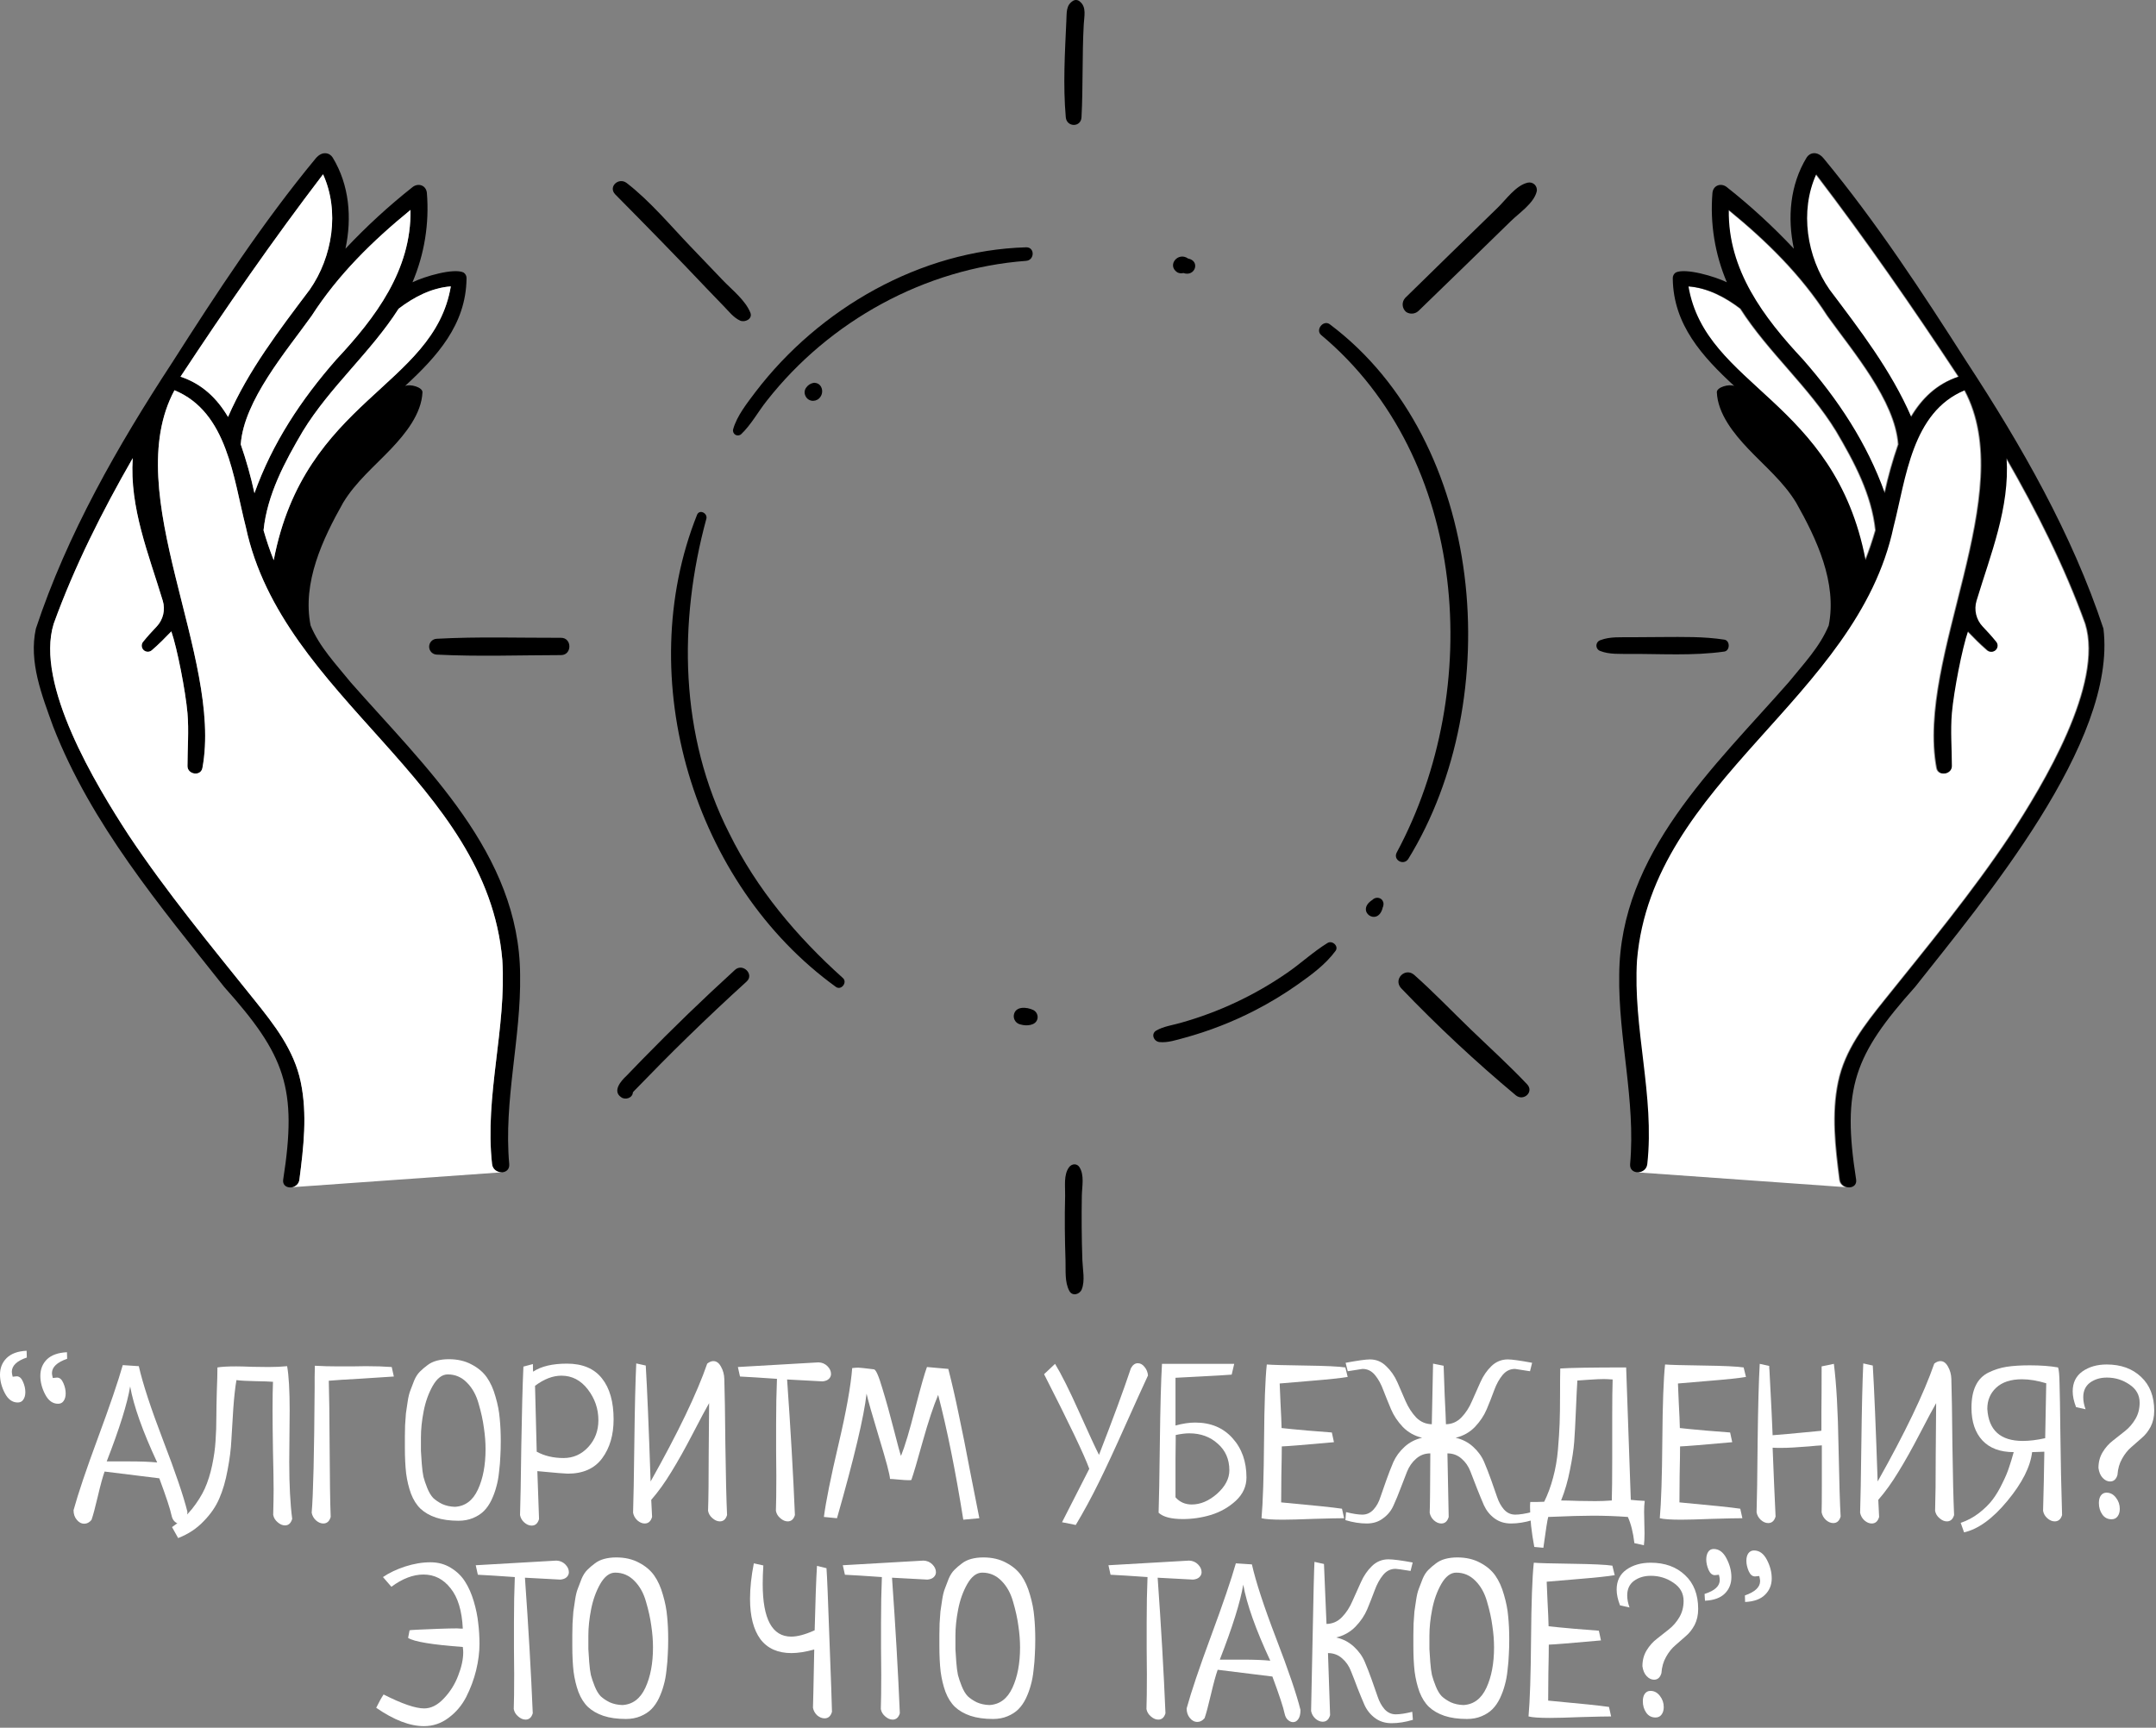 <?xml version="1.0" encoding="UTF-8"?> <svg xmlns="http://www.w3.org/2000/svg" width="957" height="767" viewBox="0 0 957 767" fill="none"><rect x="0" y="0" width="957" height="767" fill="#808080" stroke="none"/> <path d="M230.866 432.75C230.533 378.901 188.71 340.537 155.663 302.922C149.163 294.875 141.819 287.261 137.861 277.657C134.1 258.657 143.199 239.307 152.33 223.141C157.976 213.849 166.221 207.026 173.617 199.229C179.919 192.583 187.117 183.729 187.523 174.141C187.607 171.896 182.013 170.333 179.784 171.37C193.899 158.344 206.852 144.203 207.086 123.635H207.092C207.154 122.573 206.644 121.557 205.753 120.969C201.42 118.896 188.393 122.713 183.087 125.323V125.328C188.394 112.833 190.592 99.235 189.488 85.703C189.201 82.281 185.701 81.041 183.118 83.062V83.067C172.534 91.437 162.582 100.578 153.342 110.417C156.279 96.703 155.071 82.083 147.67 69.943C146.399 67.855 143.061 66.782 140.102 70.36C116.566 98.839 96.258 129.876 76.383 161.032C52.321 197.803 29.79 237.168 15.925 279.084C12.68 293.891 18.633 308.74 23.576 322.516C40.467 365.855 70.92 402.063 99.524 438.161C126.597 468.448 132.081 483.016 125.691 523.729C125.408 525.872 126.838 527.003 128.5 527.136C128.921 527.169 129.356 527.139 129.782 527.045C131.271 526.716 132.647 525.608 132.888 523.729C134.748 509.38 136.482 494.699 133.493 480.375C130.508 466.047 121.758 454.963 112.821 443.817C93.67 419.927 74.107 396.296 57.118 370.791C42.514 348.384 15.498 303.812 23.826 276.927C33.076 251.348 45.43 226.88 58.914 203.396C57.456 225.391 65.997 246.005 72.247 266.699L72.252 266.693C73.471 270.74 72.424 275.131 69.508 278.188C67.45 280.339 65.45 282.532 63.601 284.829V284.824C62.638 285.897 62.685 287.532 63.7 288.548C64.716 289.563 66.352 289.61 67.424 288.647C70.445 286.058 73.273 283.193 76.055 280.298C78.638 287.766 82.341 306.719 83.211 316.538C83.888 324.465 83.221 332.194 83.216 340.106C83.216 343.814 89.044 344.809 89.836 341.001C99.049 291.548 52.753 219.236 77.445 173.241C101.013 182.96 103.549 212.299 109.112 233.935C125.325 310.164 216.153 346.68 222.972 426.201C224.863 456.535 215.06 486.456 218.415 516.789C218.695 519.317 220.92 520.547 222.898 520.424C222.922 520.422 222.947 520.421 222.972 520.419C224.713 520.28 226.238 519.083 226.034 516.789C223.503 488.549 231.331 460.935 230.868 432.759L230.866 432.75ZM80.119 167.23C100.281 136.631 121.155 106.495 143.401 77.37C150.838 93.725 147.604 114.067 137.5 128.567C124 146.505 110.213 164.39 101.218 185.098C96.416 176.978 89.802 170.437 80.12 167.229L80.119 167.23ZM106.859 197.277C108.24 177.85 126.999 156.026 138.313 140.225C150.068 121.943 165.401 106.918 182.214 93.194C182.657 119.85 166.693 141.011 149.297 159.59C133.619 177.45 120.875 196.746 112.942 218.95V218.945C111.354 211.606 109.317 204.372 106.859 197.278L106.859 197.277ZM116.984 235.417C118.61 219.537 126.417 205.001 134.422 191.417C146.5 171.667 164.504 156.499 176.943 137.042C183.651 131.928 191.5 127.782 200.11 127.141C192.495 171.944 135.156 177.292 121.495 248.698C119.787 244.375 118.281 239.948 116.984 235.417Z" fill="black"></path> <path d="M143.401 77.37C121.156 106.495 100.281 136.631 80.12 167.229C89.802 170.437 96.417 176.978 101.219 185.098C110.213 164.39 124 146.505 137.5 128.567C147.604 114.067 150.839 93.725 143.401 77.37Z" fill="white"></path> <path d="M106.86 197.277C108.24 177.85 127 156.026 138.313 140.225C150.068 121.943 165.401 106.918 182.215 93.194C182.657 119.85 166.693 141.011 149.297 159.59C133.62 177.45 120.876 196.746 112.943 218.95V218.945C111.354 211.606 109.317 204.372 106.859 197.278L106.86 197.277Z" fill="white"></path> <path d="M116.985 235.417C118.61 219.537 126.417 205.001 134.422 191.417C146.5 171.667 164.505 156.499 176.944 137.042C183.652 131.928 191.501 127.782 200.11 127.141C192.496 171.944 135.157 177.292 121.496 248.698C119.787 244.375 118.282 239.948 116.985 235.417Z" fill="white"></path> <path d="M133.492 480.374C136.482 494.698 134.747 509.38 132.888 523.729C132.647 525.608 131.27 526.715 129.782 527.045L222.897 520.424C220.92 520.547 218.694 519.316 218.414 516.789C215.06 486.456 224.862 456.535 222.972 426.201C216.153 346.68 125.325 310.164 109.112 233.935C103.549 212.299 101.013 182.96 77.445 173.241C52.753 219.236 99.049 291.548 89.835 341.001C89.044 344.808 83.216 343.814 83.216 340.105C83.221 332.193 83.888 324.464 83.211 316.537C82.341 306.719 78.638 287.766 76.054 280.297C73.273 283.193 70.445 286.058 67.424 288.646C66.351 289.61 64.716 289.563 63.7 288.547C62.684 287.532 62.638 285.896 63.601 284.823V284.829C65.45 282.532 67.45 280.339 69.507 278.188C72.424 275.131 73.471 270.74 72.252 266.693L72.247 266.698C65.997 246.005 57.455 225.39 58.914 203.396C45.43 226.88 33.076 251.348 23.826 276.926C15.498 303.812 42.514 348.384 57.118 370.79C74.107 396.296 93.67 419.926 112.82 443.817C121.758 454.962 130.508 466.046 133.492 480.374Z" fill="white"></path> <path d="M805.815 77.37C828.06 106.495 848.935 136.631 869.096 167.229C859.414 170.437 852.799 176.978 847.997 185.098C839.002 164.39 825.216 146.505 811.716 128.567C801.612 114.067 798.377 93.725 805.815 77.37Z" fill="white"></path> <path d="M842.356 197.277C840.976 177.85 822.216 156.026 810.903 140.225C799.147 121.943 783.815 106.918 767.001 93.194C766.559 119.85 782.523 141.011 799.919 159.59C815.596 177.45 828.34 196.746 836.273 218.95V218.945C837.862 211.606 839.898 204.372 842.357 197.278L842.356 197.277Z" fill="white"></path> <path d="M832.231 235.417C830.606 219.537 822.799 205.001 814.794 191.417C802.715 171.667 784.711 156.499 772.272 137.042C765.564 131.928 757.715 127.782 749.106 127.141C756.72 171.944 814.059 177.292 827.72 248.698C829.429 244.375 830.934 239.948 832.231 235.417Z" fill="white"></path> <path d="M815.724 480.374C812.734 494.698 814.468 509.38 816.328 523.729C816.569 525.608 817.945 526.715 819.434 527.045L726.319 520.424C728.296 520.547 730.521 519.316 730.802 516.789C734.156 486.456 724.354 456.535 726.244 426.201C733.063 346.68 823.891 310.164 840.104 233.935C845.667 212.299 848.203 182.96 871.771 173.241C896.463 219.236 850.167 291.548 859.38 341.001C860.172 344.808 866 343.814 866 340.105C865.995 332.193 865.328 324.464 866.005 316.537C866.875 306.719 870.578 287.766 873.161 280.297C875.943 283.193 878.771 286.058 881.792 288.646C882.865 289.61 884.5 289.563 885.516 288.547C886.531 287.532 886.578 285.896 885.615 284.823V284.829C883.766 282.532 881.766 280.339 879.708 278.188C876.792 275.131 875.745 270.74 876.964 266.693L876.969 266.698C883.219 246.005 891.761 225.39 890.302 203.396C903.786 226.88 916.14 251.348 925.39 276.926C933.718 303.812 906.702 348.384 892.098 370.79C875.109 396.296 855.546 419.926 836.396 443.817C827.458 454.962 818.708 466.046 815.724 480.374Z" fill="white"></path> <path d="M873.213 161.03C853.338 129.874 833.03 98.837 809.494 70.347C806.541 66.769 803.203 67.842 801.927 69.93C794.531 82.071 793.317 96.691 796.255 110.404L796.26 110.409C787.02 100.571 777.067 91.43 766.484 83.06C763.901 81.039 760.401 82.273 760.114 85.7V85.695C759.005 99.226 761.203 112.826 766.51 125.321C761.198 122.706 748.177 118.893 743.844 120.966V120.961C742.958 121.55 742.448 122.565 742.505 123.628C742.739 144.196 755.692 158.336 769.808 171.363C767.573 170.326 761.985 171.889 762.068 174.133C762.474 183.722 769.672 192.576 775.975 199.221C783.371 207.023 791.62 213.847 797.261 223.139C806.397 239.311 815.491 258.644 811.735 277.655C807.776 287.254 800.433 294.873 793.932 302.92C760.885 340.54 719.063 378.899 718.735 432.748C718.271 460.925 726.099 488.54 723.573 516.779C723.131 521.701 730.662 521.57 731.193 516.779C734.547 486.445 724.745 456.524 726.636 426.191C733.453 346.675 824.281 310.16 840.496 233.924C846.058 212.293 848.595 182.951 872.162 173.231C896.85 219.22 850.553 291.537 859.772 340.991C860.563 344.798 866.397 343.798 866.391 340.095C866.386 332.183 865.719 324.459 866.397 316.527C867.266 306.709 870.969 287.751 873.553 280.287C876.334 283.183 879.162 286.047 882.183 288.636L882.178 288.646C883.246 289.605 884.881 289.558 885.897 288.542C886.917 287.526 886.959 285.891 886.001 284.823C884.152 282.526 882.147 280.334 880.095 278.183H880.089C877.173 275.125 876.126 270.735 877.345 266.688C883.595 245.994 892.137 225.381 890.678 203.385C904.162 226.874 916.517 251.338 925.766 276.916C934.094 303.801 907.105 348.328 892.479 370.78C875.49 396.29 855.922 419.916 836.777 443.801C827.839 454.952 819.089 466.036 816.099 480.358C813.11 494.681 814.849 509.369 816.703 523.713C817.292 528.255 824.506 528.291 823.901 523.713C817.511 482.994 822.995 468.432 850.063 438.145C880.073 400.098 939.855 329.432 933.667 279.065C919.803 237.148 897.276 197.789 873.213 161.018L873.213 161.03ZM828.098 248.686C814.437 177.279 757.093 171.926 749.484 127.129C758.093 127.769 765.948 131.915 772.65 137.03C785.088 156.488 803.093 171.655 815.172 191.404C823.172 204.992 830.984 219.524 832.609 235.404C831.317 239.946 829.812 244.373 828.099 248.68L828.098 248.686ZM836.651 218.941C828.718 196.738 815.968 177.441 800.296 159.581C782.9 141.002 766.936 119.846 767.379 93.184C784.196 106.909 799.524 121.934 811.28 140.215C822.592 156.013 841.353 177.841 842.733 197.267H842.738C840.275 204.361 838.244 211.595 836.65 218.934L836.651 218.941ZM848.375 185.097C839.39 164.383 825.593 146.498 812.099 128.566C801.994 114.066 798.765 93.722 806.197 77.368C828.443 106.494 849.312 136.634 869.479 167.229C859.791 170.432 853.172 176.973 848.375 185.093L848.375 185.097Z" fill="black"></path> <path d="M363.88 170.937C363.354 170.406 362.656 170.067 361.906 169.994C361.609 169.911 361.296 169.911 360.994 169.994C359.786 170.234 358.708 170.921 357.979 171.911C357.098 172.952 356.901 174.411 357.473 175.645C358.041 177.051 359.411 177.963 360.927 177.942L361.921 177.807C362.26 177.656 362.609 177.541 362.942 177.369C364.572 176.317 365.312 174.317 364.76 172.453L364.416 171.63L363.88 170.937Z" fill="black"></path> <path d="M458.706 448.417C455.779 446.974 450.508 446.526 449.993 450.808V450.813C449.826 452.724 451.139 454.459 453.029 454.813C455.534 455.568 459.779 455.386 460.503 452.271C460.837 450.73 460.102 449.156 458.706 448.417Z" fill="black"></path> <path d="M323.706 369.963C301.66 326.66 300.966 276.364 313.566 230.19C314.066 227.836 310.581 226.002 309.441 228.45C280.414 301.117 307.774 392.45 371.081 438.157C373.424 439.808 376.273 436.094 374.143 434.188C353.67 415.813 335.92 394.734 323.706 369.963Z" fill="black"></path> <path d="M625.079 381.363C668.876 310.275 659.527 195.883 590.178 143.896C587.324 141.928 583.766 146.475 586.443 148.735C651.897 203.448 658.845 306.068 620.011 378.402C618.178 381.745 622.964 384.454 625.079 381.36V381.363Z" fill="black"></path> <path d="M589.279 418.616C582.988 422.486 577.498 427.627 571.419 431.825L571.414 431.83C556.93 441.861 540.873 449.403 523.898 454.133C520.372 455.133 516.471 455.653 513.278 457.482C510.716 458.95 512.112 462.346 514.669 462.617C518.305 463.002 522.226 461.669 525.721 460.737V460.742C536.56 457.778 547.06 453.695 557.049 448.554C563.674 445.143 570.054 441.273 576.143 436.971C582.2 432.69 588.372 428.159 592.809 422.148C594.382 420.018 591.356 417.341 589.278 418.617L589.279 418.616Z" fill="black"></path> <path d="M613.052 399.11C611.849 398.251 610.193 398.417 609.183 399.495C601.302 404.511 611.745 411.725 613.771 402.829L613.974 402.35C614.094 401.443 614.11 401.318 614.026 401.969C614.297 400.907 613.912 399.787 613.052 399.11Z" fill="black"></path> <path d="M335.373 173.964C331.675 178.906 327.081 184.594 325.42 190.609C325.186 191.547 325.602 192.526 326.441 193.015C327.274 193.5 328.332 193.38 329.035 192.713C333.436 188.526 336.608 182.599 340.415 177.849C368.17 142.48 410.54 119.147 455.483 115.803C459.285 115.495 459.405 109.704 455.483 109.787C408.494 111.157 363.644 136.942 335.373 173.964Z" fill="black"></path> <path d="M522.599 120.923C523.433 121.345 524.391 121.444 525.292 121.21C530.516 123.038 532.907 115.835 527.36 114.767C522.917 111.611 517.813 117.777 522.599 120.923Z" fill="black"></path> <path d="M480.053 52.097C480.771 38.394 480.303 24.643 481.047 10.935C481.199 7.399 482.433 3.133 479.303 0.68V0.675C478.521 -0.059 477.35 -0.21 476.407 0.3C473.063 2.274 473.537 5.686 473.329 9.217C472.683 23.482 471.818 37.847 473.079 52.091C473.506 56.518 479.777 56.639 480.053 52.097Z" fill="black"></path> <path d="M314.171 128.576C316.567 131.082 318.968 133.576 321.384 136.061C323.588 138.326 325.593 140.983 328.494 142.316C330.629 143.295 334.197 141.597 333.067 138.8C330.801 133.228 324.942 128.696 320.817 124.384C316.025 119.379 311.233 114.369 306.442 109.363C297.364 99.879 288.587 89.316 278.177 81.248C274.64 78.514 269.791 82.91 273.109 86.316C286.916 100.28 300.676 114.306 314.171 128.576Z" fill="black"></path> <path d="M249.026 283.15C230.692 283.197 212.203 282.577 193.89 283.577H193.895C191.994 283.635 190.483 285.192 190.483 287.093C190.483 288.994 191.994 290.551 193.895 290.608C212.207 291.541 230.698 290.853 249.031 290.827C253.968 290.822 253.979 283.135 249.026 283.15Z" fill="black"></path> <path d="M326.249 430.564C312.145 443.418 298.426 456.678 285.093 470.345C282.739 472.756 280.385 475.163 278.072 477.611C275.583 479.887 271.744 484.413 275.713 487.095C277.598 488.517 280.833 487.381 280.921 484.944V484.949C281.072 484.793 281.213 484.626 281.338 484.449C289.161 476.397 297.01 468.37 305.062 460.548C313.703 452.121 322.483 443.85 331.422 435.73C334.901 432.559 329.723 427.402 326.249 430.564Z" fill="black"></path> <path d="M480.133 544.71C480.102 540.079 480.123 535.454 480.201 530.824C480.269 526.725 481.414 521.788 479.164 518.189C478.019 516.356 475.722 516.58 474.529 518.189C472.019 521.585 472.883 526.767 472.784 530.824C472.659 535.741 472.618 540.663 472.659 545.579C472.696 550.209 472.795 554.834 472.956 559.464C473.112 563.923 472.503 569.115 474.67 573.12C476.019 575.61 479.274 574.636 480.164 572.402C481.706 568.537 480.586 563.573 480.441 559.464C480.269 554.547 480.164 549.631 480.133 544.71Z" fill="black"></path> <path d="M652.866 457.03C644.517 448.983 636.434 440.509 627.762 432.817C623.772 429.28 618.314 434.697 621.903 438.676C638.001 455.488 655.028 471.384 672.897 486.301C676.35 489.02 681.022 484.718 677.84 481.353C669.871 472.926 661.214 465.082 652.866 457.03Z" fill="black"></path> <path d="M723.16 290.31C737.242 290.226 751.384 291.232 765.373 289.258C767.993 288.857 767.998 284.362 765.373 283.961C756.217 282.554 747.092 282.768 737.852 282.804C733.242 282.82 728.633 282.836 724.024 282.898C719.571 282.955 714.602 282.549 710.393 284.19C709.336 284.523 708.617 285.502 708.617 286.612C708.617 287.716 709.336 288.695 710.393 289.028C714.357 290.575 718.967 290.252 723.16 290.31Z" fill="black"></path> <path d="M678.066 81.103C672.842 82.327 668.535 88.561 664.785 92.207C651.083 105.519 637.405 118.857 623.764 132.237C622.951 133.107 622.535 134.274 622.613 135.467C622.691 136.654 623.259 137.758 624.181 138.514C625.878 139.618 628.108 139.435 629.597 138.066C642.816 125.274 657.457 111.044 670.691 98.107C674.446 94.445 680.722 90.321 682.086 85.117C682.373 83.987 682.045 82.789 681.222 81.966C680.394 81.143 679.197 80.816 678.066 81.103Z" fill="black"></path> <path d="M29.719 600.312L29.812 603.219C25.312 604.781 23.062 606.906 23.062 609.594C23.062 610.031 23.188 610.75 23.438 611.75C24.312 611.625 24.938 611.562 25.312 611.562C26.5 611.562 27.438 612.375 28.125 614C28.812 615.562 29.156 617.094 29.156 618.594C29.156 619.969 28.844 621.094 28.219 621.969C27.656 622.781 26.844 623.188 25.781 623.188C23.406 623.188 21.5 621.812 20.062 619.062C18.625 616.312 17.906 613.562 17.906 610.812C17.906 607.875 18.875 605.438 20.812 603.5C22.812 601.562 25.781 600.5 29.719 600.312ZM11.812 599.656L11.906 602.656C7.469 604.156 5.25 606.281 5.25 609.031C5.25 609.469 5.375 610.188 5.625 611.188C6.5 611.062 7.094 611 7.406 611C8.594 611 9.531 611.812 10.219 613.438C10.906 615 11.25 616.531 11.25 618.031C11.25 619.406 10.938 620.531 10.312 621.406C9.75 622.219 8.938 622.625 7.875 622.625C5.5 622.625 3.594 621.25 2.156 618.5C0.719 615.75 0 613 0 610.25C0 607.312 0.969 604.875 2.906 602.938C4.906 600.938 7.875 599.844 11.812 599.656Z" fill="white"></path> <path d="M54.491 606.031L61.616 606.5C63.366 614.25 66.96 625.219 72.397 639.406C77.835 653.531 81.429 664.094 83.179 671.094C83.179 672.906 82.866 674.25 82.241 675.125C81.616 676.062 80.835 676.531 79.897 676.531C79.085 676.531 78.304 676.188 77.554 675.5C76.866 674.875 76.397 673.969 76.147 672.781C75.585 670.031 73.772 664.531 70.71 656.281C57.835 654.656 49.741 653.656 46.429 653.281C45.616 655.531 44.616 659.188 43.429 664.25C42.241 669.312 41.304 672.812 40.616 674.75C39.679 675.875 38.616 676.438 37.429 676.438C36.116 676.438 34.991 675.844 34.054 674.656C33.116 673.531 32.648 672.125 32.648 670.438C34.648 663.125 38.273 652.375 43.523 638.188C48.773 624 52.429 613.281 54.491 606.031ZM57.773 615.5C56.523 623.062 53.054 634.156 47.366 648.781H57.866C62.616 648.781 66.585 648.938 69.772 649.25C63.335 635.438 59.335 624.188 57.773 615.5Z" fill="white"></path> <path d="M79.076 682.812L76.358 677.938C79.795 675.625 82.733 672.969 85.17 669.969C87.608 666.906 89.514 663.875 90.889 660.875C92.264 657.812 93.358 654.344 94.17 650.469C94.983 646.594 95.483 643.031 95.67 639.781C95.92 636.469 96.045 632.656 96.045 628.344C96.045 626.094 96.108 622.625 96.233 617.938C96.42 613.188 96.514 609.562 96.514 607.062C98.326 606.75 101.107 606.594 104.857 606.594C106.42 606.594 108.795 606.656 111.982 606.781C115.17 606.844 117.576 606.875 119.201 606.875C122.201 606.875 124.951 606.75 127.451 606.5C128.201 610.688 128.576 617.25 128.576 626.188C128.576 628.562 128.545 632.312 128.482 637.438C128.42 642.5 128.389 646.344 128.389 648.969C128.389 659.219 128.826 667.656 129.701 674.281C129.139 676.219 128.076 677.188 126.514 677.188C125.389 677.188 124.295 676.719 123.232 675.781C122.17 674.906 121.514 673.812 121.264 672.5C121.389 667.625 121.451 663.906 121.451 661.344C121.451 657.719 121.357 652.031 121.17 644.281C121.045 636.531 120.982 630.531 120.982 626.281C120.982 620.531 121.045 616.25 121.17 613.438C119.67 613.312 117.076 613.219 113.389 613.156C109.701 613.094 106.889 612.938 104.951 612.688C104.389 615.938 103.92 620.188 103.545 625.438C103.232 630.625 102.951 635.25 102.701 639.312C102.514 643.312 101.951 647.75 101.014 652.625C100.139 657.438 98.92 661.625 97.358 665.188C95.858 668.75 93.545 672.125 90.42 675.312C87.358 678.562 83.576 681.062 79.076 682.812Z" fill="white"></path> <path d="M173.88 606.875L174.818 611.094C172.068 611.281 167.255 611.594 160.38 612.031C153.505 612.406 148.693 612.719 145.943 612.969C146.13 618.906 146.255 628.844 146.318 642.781C146.38 656.719 146.536 666.938 146.786 673.438C146.224 675.375 145.13 676.344 143.505 676.344C142.38 676.344 141.286 675.875 140.224 674.938C139.224 674 138.599 672.875 138.349 671.562C139.036 663.688 139.474 645.281 139.661 616.344C139.661 615.281 139.661 613.656 139.661 611.469C139.724 609.281 139.755 607.562 139.755 606.312C143.13 606.5 146.536 606.594 149.974 606.594C151.349 606.594 153.411 606.594 156.161 606.594C158.911 606.531 160.974 606.5 162.349 606.5C166.599 606.5 170.443 606.625 173.88 606.875Z" fill="white"></path> <path d="M179.715 642.594C179.715 640.469 179.715 638.875 179.715 637.812C179.715 636.688 179.746 635 179.809 632.75C179.934 630.5 180.059 628.719 180.184 627.406C180.371 626.094 180.621 624.406 180.934 622.344C181.246 620.219 181.652 618.531 182.152 617.281C182.652 615.969 183.215 614.5 183.84 612.875C184.527 611.25 185.371 609.938 186.371 608.938C187.371 607.938 188.465 607 189.652 606.125C190.84 605.188 192.246 604.5 193.871 604.062C195.496 603.625 197.277 603.406 199.215 603.406C203.09 603.406 206.465 604.188 209.34 605.75C212.215 607.25 214.465 609.156 216.09 611.469C217.715 613.781 218.996 616.625 219.934 620C220.934 623.375 221.559 626.594 221.809 629.656C222.121 632.719 222.277 636.094 222.277 639.781C222.277 642.281 222.215 644.531 222.09 646.531C222.027 648.531 221.84 650.812 221.527 653.375C221.277 655.875 220.871 658.094 220.309 660.031C219.809 661.969 219.09 663.938 218.152 665.938C217.215 667.875 216.09 669.5 214.777 670.812C213.527 672.062 211.934 673.094 209.996 673.906C208.059 674.719 205.902 675.125 203.527 675.125C199.652 675.125 196.309 674.656 193.496 673.719C190.746 672.781 188.465 671.469 186.652 669.781C184.902 668.094 183.496 665.875 182.434 663.125C181.434 660.375 180.715 657.375 180.277 654.125C179.902 650.875 179.715 647.031 179.715 642.594ZM215.527 643.344C215.527 640.281 215.277 637.094 214.777 633.781C214.34 630.469 213.559 626.906 212.434 623.094C211.371 619.281 209.652 616.188 207.277 613.812C204.902 611.375 202.059 610.156 198.746 610.156C196.246 610.156 194.027 611.844 192.09 615.219C190.215 618.531 188.871 622.281 188.059 626.469C187.246 630.594 186.84 634.5 186.84 638.188C186.84 640.75 186.84 642.719 186.84 644.094C186.902 645.406 187.027 647.312 187.215 649.812C187.402 652.25 187.652 654.188 187.965 655.625C188.34 657.062 188.902 658.719 189.652 660.594C190.402 662.469 191.277 663.938 192.277 665C193.34 666 194.684 666.906 196.309 667.719C197.996 668.469 199.871 668.875 201.934 668.938C206.496 668.688 209.902 666.125 212.152 661.25C214.402 656.375 215.527 650.406 215.527 643.344Z" fill="white"></path> <path d="M232.331 606.688L236.55 605.562C236.55 607.562 236.581 608.688 236.644 608.938C240.206 606.562 245.206 605.375 251.644 605.375C258.581 605.375 263.769 607.562 267.206 611.938C270.644 616.25 272.363 622.312 272.363 630.125C272.363 637.062 270.675 642.812 267.3 647.375C263.925 651.938 258.831 654.219 252.019 654.219C250.894 654.219 246.394 653.844 238.519 653.094C238.644 657.656 238.894 664.75 239.269 674.375C238.706 676.312 237.613 677.281 235.988 677.281C234.863 677.281 233.769 676.812 232.706 675.875C231.706 675 231.081 673.906 230.831 672.594C231.019 667.344 231.206 657.125 231.394 641.938C231.644 626.75 231.956 615 232.331 606.688ZM237.488 615.219L238.238 644.469C241.675 646.344 245.644 647.281 250.144 647.281C254.456 647.281 258.113 645.656 261.113 642.406C264.113 639.156 265.613 635.188 265.613 630.5C265.613 625.438 264.05 620.875 260.925 616.812C257.8 612.75 253.894 610.719 249.206 610.719C245.394 610.719 241.488 612.219 237.488 615.219Z" fill="white"></path> <path d="M282.416 605.281L286.635 606.219C287.26 616.531 287.979 633.688 288.791 657.688C300.979 636 309.354 618.562 313.916 605.375C314.854 604.625 315.76 604.25 316.635 604.25C318.01 604.25 319.135 605.062 320.01 606.688C320.948 608.312 321.448 610.156 321.51 612.219C321.698 618.031 321.854 627.844 321.979 641.656C322.166 655.469 322.416 665.781 322.729 672.594C322.166 674.469 321.104 675.406 319.541 675.406C318.416 675.406 317.323 674.938 316.26 674C315.198 673.125 314.541 672.031 314.291 670.719C314.479 665.281 314.573 656.938 314.573 645.688C314.635 634.438 314.698 626.844 314.76 622.906C313.385 625.281 310.979 629.781 307.541 636.406C304.104 643.031 300.916 648.719 297.979 653.469C295.104 658.219 292.135 662.344 289.073 665.844L289.448 673.438C288.885 675.375 287.791 676.344 286.166 676.344C285.041 676.344 283.948 675.875 282.885 674.938C281.885 674 281.26 672.875 281.01 671.562C281.198 666.25 281.385 655.844 281.573 640.344C281.76 624.844 282.041 613.156 282.416 605.281Z" fill="white"></path> <path d="M328.47 611.094L327.533 606.875L363.345 604.812C364.908 604.875 366.22 605.438 367.283 606.5C368.345 607.562 368.876 608.719 368.876 609.969C368.876 610.781 368.564 611.5 367.939 612.125C367.314 612.75 366.376 613.125 365.126 613.25L349.376 612.406C350.939 634.469 352.095 654.531 352.845 672.594C352.283 674.469 351.22 675.406 349.658 675.406C348.533 675.406 347.439 674.938 346.376 674C345.314 673.125 344.658 672.031 344.408 670.719C344.533 667.344 344.595 662.219 344.595 655.344C344.595 652.781 344.564 648.938 344.501 643.812C344.501 638.688 344.501 634.844 344.501 632.281C344.501 624.844 344.626 618.125 344.876 612.125C337.814 611.625 332.345 611.281 328.47 611.094Z" fill="white"></path> <path d="M434.711 674L427.586 674.656C424.149 653.094 420.43 634.625 416.43 619.25C414.367 624.125 412.086 631 409.586 639.875C407.149 648.688 405.461 654.406 404.524 657.031C404.399 657.031 404.18 657.062 403.867 657.125C403.617 657.125 403.399 657.125 403.211 657.125C402.336 657.125 400.899 657.031 398.899 656.844C396.899 656.656 395.617 656.562 395.055 656.562C394.992 654.75 393.399 648.719 390.274 638.469C387.149 628.156 385.274 621.562 384.649 618.688C383.524 628.812 379.149 647.25 371.524 674L365.711 673.438C366.586 666.625 368.742 655.906 372.18 641.281C375.617 626.656 377.649 615.344 378.274 607.344C379.399 607.219 380.305 607.156 380.992 607.156C381.617 607.156 383.93 607.406 387.93 607.906C388.805 608.031 390.055 610.875 391.68 616.438C393.367 621.938 395.055 628 396.742 634.625C398.43 641.25 399.492 645.156 399.93 646.344C401.68 642.031 403.774 635.031 406.211 625.344C408.711 615.656 410.461 609.5 411.461 606.875C412.461 606.938 415.617 607.219 420.93 607.719C422.555 614.031 424.117 620.844 425.617 628.156C427.18 635.469 428.836 643.781 430.586 653.094C432.399 662.406 433.774 669.375 434.711 674Z" fill="white"></path> <path d="M463.444 610.062L468.319 605.469C471.131 610.094 474.694 617.219 479.006 626.844C483.319 636.469 486.256 642.812 487.819 645.875C494.069 629.812 498.788 617 501.975 607.438C502.788 605.938 503.819 605.188 505.069 605.188C506.194 605.188 507.194 605.75 508.069 606.875C508.944 607.938 509.444 609.188 509.569 610.625C507.444 615.188 504.069 622.625 499.444 632.938C494.881 643.188 490.975 651.594 487.725 658.156C484.538 664.656 481.131 670.938 477.506 677L471.413 675.781L483.506 652.062C481.256 645.875 474.569 631.875 463.444 610.062Z" fill="white"></path> <path d="M547.841 605.469L546.716 610.25C543.529 610.5 539.372 610.75 534.247 611C529.122 611.25 524.966 611.469 521.779 611.656V632.844C524.966 631.969 527.872 631.531 530.497 631.531C537.435 631.531 542.966 633.844 547.091 638.469C551.216 643.031 553.279 648.844 553.279 655.906C553.279 659.844 551.716 663.281 548.591 666.219C545.466 669.094 541.81 671.188 537.622 672.5C533.497 673.75 529.31 674.375 525.06 674.375C519.872 674.375 516.279 673.438 514.279 671.562C514.466 666.188 514.654 655.719 514.841 640.156C515.029 624.594 515.341 613.031 515.779 605.469H547.841ZM521.872 637.062C521.872 637.125 521.872 637.844 521.872 639.219C521.872 640.594 521.841 643.406 521.779 647.656C521.779 651.906 521.779 657.594 521.779 664.719C523.654 666.844 526.06 667.906 528.997 667.906C532.872 667.906 536.622 666.312 540.247 663.125C543.872 659.875 545.685 656.406 545.685 652.719C545.685 647.844 543.966 643.906 540.529 640.906C537.154 637.844 532.935 636.312 527.872 636.312C526.185 636.312 524.185 636.562 521.872 637.062Z" fill="white"></path> <path d="M595.676 669.781L596.614 674C594.176 674 589.739 674.094 583.301 674.281C576.926 674.531 572.301 674.656 569.426 674.656C564.801 674.656 561.645 674.438 559.958 674C560.583 667.125 560.958 655.625 561.083 639.5C561.208 623.375 561.614 612.125 562.301 605.75C564.426 605.938 570.051 606.094 579.176 606.219C588.364 606.344 594.364 606.625 597.176 607.062L598.208 611.281C595.395 611.781 589.77 612.375 581.333 613.062C572.895 613.75 568.458 614.125 568.02 614.188C568.083 615.625 568.208 618.562 568.395 623C568.645 627.438 568.801 631.094 568.864 633.969C570.989 634.219 574.864 634.594 580.489 635.094C586.114 635.531 589.676 635.812 591.176 635.938L592.114 640.25C578.926 641.438 571.208 642.062 568.958 642.125C568.958 644.875 568.895 649.062 568.77 654.688C568.708 660.25 568.676 664.344 568.676 666.969C582.989 668.281 591.989 669.219 595.676 669.781Z" fill="white"></path> <path d="M634.886 645.219C632.449 645.219 630.355 646 628.605 647.562C626.855 649.062 625.511 650.969 624.574 653.281C623.699 655.594 622.73 658.094 621.667 660.781C620.667 663.469 619.636 665.969 618.574 668.281C617.574 670.594 616.042 672.5 613.98 674C611.98 675.562 609.542 676.344 606.667 676.344C603.667 676.344 600.511 675.844 597.199 674.844L597.48 671.281C600.48 672.031 602.886 672.406 604.699 672.406C606.636 672.406 608.292 671.656 609.667 670.156C611.042 668.656 612.074 666.781 612.761 664.531C613.511 662.281 614.386 659.781 615.386 657.031C616.386 654.219 617.417 651.562 618.48 649.062C619.605 646.562 621.261 644.312 623.449 642.312C625.636 640.312 628.23 638.969 631.23 638.281C627.855 637.469 625.011 635.875 622.699 633.5C620.386 631.062 618.636 628.438 617.449 625.625C616.261 622.812 615.136 620.031 614.074 617.281C613.074 614.531 611.824 612.25 610.324 610.438C608.824 608.625 606.98 607.719 604.792 607.719C604.667 607.719 602.48 608.062 598.23 608.75L597.292 605C602.667 604 606.261 603.5 608.074 603.5C610.886 603.5 613.292 604.5 615.292 606.5C617.355 608.438 619.011 610.812 620.261 613.625C621.511 616.438 622.73 619.25 623.917 622.062C625.167 624.875 626.73 627.281 628.605 629.281C630.542 631.219 632.855 632.219 635.542 632.281L636.105 605.375L640.792 606.312C640.855 608.688 641.011 613.031 641.261 619.344C641.574 625.656 641.761 629.969 641.824 632.281C644.511 632.219 646.792 631.219 648.667 629.281C650.605 627.281 652.167 624.875 653.355 622.062C654.605 619.25 655.855 616.438 657.105 613.625C658.355 610.812 659.98 608.438 661.98 606.5C664.042 604.5 666.48 603.5 669.292 603.5C671.105 603.5 674.699 604 680.074 605L679.136 608.75C674.886 608.062 672.667 607.719 672.48 607.719C670.292 607.719 668.449 608.625 666.949 610.438C665.449 612.25 664.199 614.531 663.199 617.281C662.199 620.031 661.105 622.812 659.917 625.625C658.73 628.438 656.98 631.062 654.667 633.5C652.355 635.875 649.511 637.469 646.136 638.281C649.136 638.969 651.73 640.312 653.917 642.312C656.105 644.312 657.73 646.562 658.792 649.062C659.855 651.562 660.886 654.219 661.886 657.031C662.886 659.781 663.761 662.281 664.511 664.531C665.261 666.781 666.292 668.656 667.605 670.156C668.98 671.656 670.636 672.406 672.574 672.406C674.449 672.406 676.886 672.031 679.886 671.281L680.167 674.844C676.855 675.844 673.699 676.344 670.699 676.344C667.824 676.344 665.355 675.562 663.292 674C661.292 672.5 659.761 670.594 658.699 668.281C657.699 665.969 656.667 663.469 655.605 660.781C654.605 658.094 653.636 655.594 652.699 653.281C651.824 650.969 650.511 649.062 648.761 647.562C647.011 646 644.917 645.219 642.48 645.219L643.042 673.438C642.48 675.375 641.386 676.344 639.761 676.344C638.636 676.344 637.542 675.875 636.48 674.938C635.48 674 634.855 672.875 634.605 671.562C634.73 669.5 634.824 660.719 634.886 645.219Z" fill="white"></path> <path d="M729.69 686L725.471 685.062C724.909 680.312 723.94 676.438 722.565 673.438C717.377 673.062 712.19 672.875 707.002 672.875C702.565 672.875 695.971 673.062 687.221 673.438C686.846 674.75 686.127 679.312 685.065 687.125L681.034 686.75C679.784 680.062 679.159 674.312 679.159 669.5C679.159 669.25 679.159 668.812 679.159 668.188C679.221 667.562 679.252 667.094 679.252 666.781C679.315 666.781 680.346 666.781 682.346 666.781C684.346 666.719 685.377 666.688 685.44 666.688C687.065 663.375 688.377 659.812 689.377 656C690.44 652.125 691.159 648 691.534 643.625C691.909 639.188 692.159 635.312 692.284 632C692.409 628.625 692.471 624.344 692.471 619.156C692.471 613.969 692.502 610.094 692.565 607.531C696.94 607.219 706.69 607.062 721.815 607.062L723.877 665.844C724.877 665.969 725.909 666.062 726.971 666.125C728.034 666.188 729.065 666.25 730.065 666.312C729.877 667.625 729.784 669.25 729.784 671.188C729.784 672.188 729.815 673.75 729.877 675.875C729.94 678.062 729.971 679.688 729.971 680.75C729.971 682.875 729.877 684.625 729.69 686ZM692.94 666.125C694.627 666.125 697.159 666.188 700.534 666.312C703.909 666.375 706.409 666.406 708.034 666.406C710.409 666.406 712.877 666.312 715.44 666.125C715.565 662.188 715.627 656.031 715.627 647.656V629C715.627 621.562 715.69 616.031 715.815 612.406C714.065 612.281 712.752 612.219 711.877 612.219C710.44 612.219 708.346 612.312 705.596 612.5C702.909 612.688 701.096 612.812 700.159 612.875C699.971 615.688 699.752 620.125 699.502 626.188C699.252 632.188 699.002 636.844 698.752 640.156C698.502 643.469 697.877 647.594 696.877 652.531C695.94 657.406 694.627 661.938 692.94 666.125Z" fill="white"></path> <path d="M772.463 669.781L773.4 674C770.963 674 766.525 674.094 760.088 674.281C753.713 674.531 749.088 674.656 746.213 674.656C741.588 674.656 738.431 674.438 736.744 674C737.369 667.125 737.744 655.625 737.869 639.5C737.994 623.375 738.4 612.125 739.088 605.75C741.213 605.938 746.838 606.094 755.963 606.219C765.15 606.344 771.15 606.625 773.963 607.062L774.994 611.281C772.181 611.781 766.556 612.375 758.119 613.062C749.681 613.75 745.244 614.125 744.806 614.188C744.869 615.625 744.994 618.562 745.181 623C745.431 627.438 745.588 631.094 745.65 633.969C747.775 634.219 751.65 634.594 757.275 635.094C762.9 635.531 766.463 635.812 767.963 635.938L768.9 640.25C755.713 641.438 747.994 642.062 745.744 642.125C745.744 644.875 745.681 649.062 745.556 654.688C745.494 660.25 745.463 664.344 745.463 666.969C759.775 668.281 768.775 669.219 772.463 669.781Z" fill="white"></path> <path d="M808.579 606.594L814.016 605.469C815.141 614.281 815.829 626.531 816.079 642.219C816.391 657.844 816.704 668.188 817.016 673.25C816.454 675.188 815.36 676.156 813.735 676.156C812.61 676.156 811.516 675.688 810.454 674.75C809.454 673.812 808.829 672.688 808.579 671.375C808.641 669.125 808.672 665.375 808.672 660.125V641.656C807.297 641.719 805.36 641.875 802.86 642.125C800.422 642.312 798.172 642.469 796.11 642.594C794.11 642.719 792.204 642.781 790.391 642.781C788.766 642.781 787.579 642.75 786.829 642.688C786.954 646.5 787.172 651.906 787.485 658.906C787.797 665.844 788.016 670.625 788.141 673.25C787.579 675.188 786.485 676.156 784.86 676.156C783.735 676.156 782.641 675.688 781.579 674.75C780.579 673.812 779.954 672.688 779.704 671.375C779.891 666 780.047 655.562 780.172 640.062C780.36 624.562 780.672 613.031 781.11 605.469L785.329 606.406C785.329 606.594 785.329 606.906 785.329 607.344C785.391 607.719 785.422 608.031 785.422 608.281C786.235 623.656 786.704 633.281 786.829 637.156C788.954 636.969 791.204 636.781 793.579 636.594C796.016 636.344 798.672 636.094 801.547 635.844C804.485 635.531 806.766 635.312 808.391 635.188C808.454 635.188 808.485 634.875 808.485 634.25C808.485 633.625 808.485 631.094 808.485 626.656C808.547 622.219 808.579 615.531 808.579 606.594Z" fill="white"></path> <path d="M827.07 605.281L831.289 606.219C831.914 616.531 832.632 633.688 833.445 657.688C845.632 636 854.007 618.562 858.57 605.375C859.507 604.625 860.414 604.25 861.289 604.25C862.664 604.25 863.789 605.062 864.664 606.688C865.601 608.312 866.101 610.156 866.164 612.219C866.351 618.031 866.507 627.844 866.632 641.656C866.82 655.469 867.07 665.781 867.382 672.594C866.82 674.469 865.757 675.406 864.195 675.406C863.07 675.406 861.976 674.938 860.914 674C859.851 673.125 859.195 672.031 858.945 670.719C859.132 665.281 859.226 656.938 859.226 645.688C859.289 634.438 859.351 626.844 859.414 622.906C858.039 625.281 855.632 629.781 852.195 636.406C848.757 643.031 845.57 648.719 842.632 653.469C839.757 658.219 836.789 662.344 833.726 665.844L834.101 673.438C833.539 675.375 832.445 676.344 830.82 676.344C829.695 676.344 828.601 675.875 827.539 674.938C826.539 674 825.914 672.875 825.664 671.562C825.851 666.25 826.039 655.844 826.226 640.344C826.414 624.844 826.695 613.156 827.07 605.281Z" fill="white"></path> <path d="M875.093 624.969C875.093 620.969 875.718 617.688 876.968 615.125C878.218 612.5 880.124 610.562 882.686 609.312C885.249 608.062 887.905 607.219 890.655 606.781C893.468 606.344 896.905 606.125 900.968 606.125C905.843 606.125 910.03 606.438 913.53 607.062C913.905 608.062 914.124 610.469 914.186 614.281C914.311 618.031 914.436 625.625 914.561 637.062C914.686 648.438 914.936 660.281 915.311 672.594C914.749 674.469 913.655 675.406 912.03 675.406C910.905 675.406 909.811 674.938 908.749 674C907.749 673.125 907.124 672.031 906.874 670.719C907.124 662.031 907.311 653.281 907.436 644.469C906.936 644.469 906.061 644.5 904.811 644.562C903.561 644.625 902.624 644.656 901.999 644.656C901.249 651.156 897.593 658.375 891.03 666.312C884.53 674.188 878.124 678.844 871.811 680.281L870.311 676.062C873.249 675.062 875.936 673.625 878.374 671.75C880.874 669.812 882.905 667.812 884.468 665.75C886.03 663.688 887.468 661.281 888.78 658.531C890.155 655.781 891.155 653.406 891.78 651.406C892.468 649.406 893.155 647.156 893.843 644.656C887.843 644.656 883.218 642.938 879.968 639.5C876.718 636 875.093 631.156 875.093 624.969ZM907.811 638.469L908.28 614.094C904.343 612.906 900.749 612.312 897.499 612.312C892.561 612.312 888.749 613.562 886.061 616.062C883.436 618.5 882.124 621.625 882.124 625.438C882.686 634.938 887.936 639.688 897.874 639.688C900.874 639.688 904.186 639.281 907.811 638.469Z" fill="white"></path> <path d="M925.74 625.625L921.521 624.688C920.521 622.125 920.021 619.781 920.021 617.656C920.021 613.844 921.459 610.906 924.334 608.844C927.271 606.781 930.865 605.75 935.115 605.75C941.427 605.75 946.521 607.594 950.396 611.281C954.271 614.906 956.209 619.906 956.209 626.281C956.209 628.969 955.677 631.344 954.615 633.406C953.552 635.406 952.24 637.062 950.677 638.375C949.177 639.688 947.646 641.031 946.084 642.406C944.521 643.719 943.146 645.438 941.959 647.562C940.771 649.625 940.084 652.031 939.896 654.781C939.334 656.719 938.24 657.688 936.615 657.688C935.427 657.688 934.334 657.156 933.334 656.094C932.334 655.031 931.709 653.562 931.459 651.688C931.459 649.062 932.084 646.719 933.334 644.656C934.584 642.594 936.115 640.875 937.927 639.5C939.74 638.062 941.521 636.656 943.271 635.281C945.084 633.844 946.615 632.062 947.865 629.938C949.115 627.812 949.74 625.406 949.74 622.719C949.74 619.344 948.24 616.656 945.24 614.656C942.24 612.594 938.896 611.562 935.209 611.562C932.271 611.562 929.771 612.312 927.709 613.812C925.709 615.312 924.709 617.469 924.709 620.281C924.709 621.969 925.052 623.75 925.74 625.625ZM935.021 662.656C936.709 662.656 938.115 663.406 939.24 664.906C940.365 666.344 940.927 668 940.927 669.875C940.927 671.25 940.584 672.375 939.896 673.25C939.271 674.062 938.396 674.469 937.271 674.469C935.521 674.469 934.146 673.75 933.146 672.312C932.146 670.875 931.646 669.188 931.646 667.25C931.646 665.875 931.927 664.781 932.49 663.969C933.115 663.094 933.959 662.656 935.021 662.656Z" fill="white"></path> <path d="M205.427 723C205.052 715.062 203.239 709.094 199.989 705.094C196.802 701.031 192.802 699 187.989 699C183.364 699 178.614 700.812 173.739 704.438L169.989 700.125C172.739 698.25 176.021 696.688 179.833 695.438C183.708 694.188 187.458 693.562 191.083 693.562C194.458 693.562 197.458 694.375 200.083 696C202.771 697.625 204.896 699.688 206.458 702.188C208.021 704.625 209.302 707.531 210.302 710.906C211.302 714.281 211.958 717.5 212.271 720.562C212.646 723.562 212.833 726.656 212.833 729.844C212.833 733.531 212.333 737.438 211.333 741.562C210.333 745.625 208.864 749.562 206.927 753.375C204.989 757.125 202.364 760.219 199.052 762.656C195.802 765.094 192.177 766.312 188.177 766.312C181.927 766.312 174.864 763.594 166.989 758.156C168.177 755.719 169.271 753.75 170.271 752.25C178.396 756.375 184.396 758.438 188.271 758.438C191.333 758.438 194.239 756.969 196.989 754.031C199.802 751.094 201.927 747.719 203.364 743.906C204.864 740.094 205.614 736.625 205.614 733.5C205.614 732.812 205.552 732.031 205.427 731.156C191.802 730.156 183.708 728.812 181.146 727.125L181.802 723.75C181.802 723.688 183.083 723.594 185.646 723.469C188.208 723.344 191.208 723.219 194.646 723.094C198.083 722.969 200.833 722.906 202.896 722.906C203.271 722.906 203.739 722.938 204.302 723C204.927 723 205.302 723 205.427 723Z" fill="white"></path> <path d="M212.106 699.094L211.168 694.875L246.981 692.812C248.543 692.875 249.856 693.438 250.918 694.5C251.981 695.562 252.512 696.719 252.512 697.969C252.512 698.781 252.199 699.5 251.574 700.125C250.949 700.75 250.012 701.125 248.762 701.25L233.012 700.406C234.574 722.469 235.731 742.531 236.481 760.594C235.918 762.469 234.856 763.406 233.293 763.406C232.168 763.406 231.074 762.938 230.012 762C228.949 761.125 228.293 760.031 228.043 758.719C228.168 755.344 228.231 750.219 228.231 743.344C228.231 740.781 228.199 736.938 228.137 731.812C228.137 726.688 228.137 722.844 228.137 720.281C228.137 712.844 228.262 706.125 228.512 700.125C221.449 699.625 215.981 699.281 212.106 699.094Z" fill="white"></path> <path d="M254.034 730.594C254.034 728.469 254.034 726.875 254.034 725.812C254.034 724.688 254.066 723 254.128 720.75C254.253 718.5 254.378 716.719 254.503 715.406C254.691 714.094 254.941 712.406 255.253 710.344C255.566 708.219 255.972 706.531 256.472 705.281C256.972 703.969 257.534 702.5 258.159 700.875C258.847 699.25 259.691 697.938 260.691 696.938C261.691 695.938 262.784 695 263.972 694.125C265.159 693.188 266.566 692.5 268.191 692.062C269.816 691.625 271.597 691.406 273.534 691.406C277.409 691.406 280.784 692.188 283.659 693.75C286.534 695.25 288.784 697.156 290.409 699.469C292.034 701.781 293.316 704.625 294.253 708C295.253 711.375 295.878 714.594 296.128 717.656C296.441 720.719 296.597 724.094 296.597 727.781C296.597 730.281 296.534 732.531 296.409 734.531C296.347 736.531 296.159 738.812 295.847 741.375C295.597 743.875 295.191 746.094 294.628 748.031C294.128 749.969 293.409 751.938 292.472 753.938C291.534 755.875 290.409 757.5 289.097 758.812C287.847 760.062 286.253 761.094 284.316 761.906C282.378 762.719 280.222 763.125 277.847 763.125C273.972 763.125 270.628 762.656 267.816 761.719C265.066 760.781 262.784 759.469 260.972 757.781C259.222 756.094 257.816 753.875 256.753 751.125C255.753 748.375 255.034 745.375 254.597 742.125C254.222 738.875 254.034 735.031 254.034 730.594ZM289.847 731.344C289.847 728.281 289.597 725.094 289.097 721.781C288.659 718.469 287.878 714.906 286.753 711.094C285.691 707.281 283.972 704.188 281.597 701.812C279.222 699.375 276.378 698.156 273.066 698.156C270.566 698.156 268.347 699.844 266.409 703.219C264.534 706.531 263.191 710.281 262.378 714.469C261.566 718.594 261.159 722.5 261.159 726.188C261.159 728.75 261.159 730.719 261.159 732.094C261.222 733.406 261.347 735.312 261.534 737.812C261.722 740.25 261.972 742.188 262.284 743.625C262.659 745.062 263.222 746.719 263.972 748.594C264.722 750.469 265.597 751.938 266.597 753C267.659 754 269.003 754.906 270.628 755.719C272.316 756.469 274.191 756.875 276.253 756.938C280.816 756.688 284.222 754.125 286.472 749.25C288.722 744.375 289.847 738.406 289.847 731.344Z" fill="white"></path> <path d="M362.642 695.156L366.861 696.188C367.111 699.375 367.548 709.938 368.173 727.875C368.861 745.75 369.236 756.438 369.298 759.938C368.736 761.875 367.642 762.844 366.017 762.844C364.892 762.844 363.798 762.406 362.736 761.531C361.736 760.594 361.111 759.469 360.861 758.156C360.923 757.094 361.111 748.469 361.423 732.281C357.548 733.344 354.173 733.875 351.298 733.875C345.236 733.875 340.642 731.812 337.517 727.688C334.454 723.5 332.923 717.531 332.923 709.781C332.923 704.969 333.486 699.719 334.611 694.031L338.829 694.969C338.642 697.906 338.548 700.656 338.548 703.219C338.548 718.781 342.767 726.562 351.204 726.562C354.017 726.562 357.486 725.625 361.611 723.75C361.923 710.75 362.267 701.219 362.642 695.156Z" fill="white"></path> <path d="M375.039 699.094L374.102 694.875L409.914 692.812C411.477 692.875 412.789 693.438 413.852 694.5C414.914 695.562 415.446 696.719 415.446 697.969C415.446 698.781 415.133 699.5 414.508 700.125C413.883 700.75 412.946 701.125 411.696 701.25L395.946 700.406C397.508 722.469 398.664 742.531 399.414 760.594C398.852 762.469 397.789 763.406 396.227 763.406C395.102 763.406 394.008 762.938 392.946 762C391.883 761.125 391.227 760.031 390.977 758.719C391.102 755.344 391.164 750.219 391.164 743.344C391.164 740.781 391.133 736.938 391.071 731.812C391.071 726.688 391.071 722.844 391.071 720.281C391.071 712.844 391.196 706.125 391.446 700.125C384.383 699.625 378.914 699.281 375.039 699.094Z" fill="white"></path> <path d="M416.968 730.594C416.968 728.469 416.968 726.875 416.968 725.812C416.968 724.688 416.999 723 417.062 720.75C417.187 718.5 417.312 716.719 417.437 715.406C417.624 714.094 417.874 712.406 418.187 710.344C418.499 708.219 418.906 706.531 419.406 705.281C419.906 703.969 420.468 702.5 421.093 700.875C421.781 699.25 422.624 697.938 423.624 696.938C424.624 695.938 425.718 695 426.906 694.125C428.093 693.188 429.499 692.5 431.124 692.062C432.749 691.625 434.531 691.406 436.468 691.406C440.343 691.406 443.718 692.188 446.593 693.75C449.468 695.25 451.718 697.156 453.343 699.469C454.968 701.781 456.249 704.625 457.187 708C458.187 711.375 458.812 714.594 459.062 717.656C459.374 720.719 459.531 724.094 459.531 727.781C459.531 730.281 459.468 732.531 459.343 734.531C459.281 736.531 459.093 738.812 458.781 741.375C458.531 743.875 458.124 746.094 457.562 748.031C457.062 749.969 456.343 751.938 455.406 753.938C454.468 755.875 453.343 757.5 452.031 758.812C450.781 760.062 449.187 761.094 447.249 761.906C445.312 762.719 443.156 763.125 440.781 763.125C436.906 763.125 433.562 762.656 430.749 761.719C427.999 760.781 425.718 759.469 423.906 757.781C422.156 756.094 420.749 753.875 419.687 751.125C418.687 748.375 417.968 745.375 417.531 742.125C417.156 738.875 416.968 735.031 416.968 730.594ZM452.781 731.344C452.781 728.281 452.531 725.094 452.031 721.781C451.593 718.469 450.812 714.906 449.687 711.094C448.624 707.281 446.906 704.188 444.531 701.812C442.156 699.375 439.312 698.156 435.999 698.156C433.499 698.156 431.281 699.844 429.343 703.219C427.468 706.531 426.124 710.281 425.312 714.469C424.499 718.594 424.093 722.5 424.093 726.188C424.093 728.75 424.093 730.719 424.093 732.094C424.156 733.406 424.281 735.312 424.468 737.812C424.656 740.25 424.906 742.188 425.218 743.625C425.593 745.062 426.156 746.719 426.906 748.594C427.656 750.469 428.531 751.938 429.531 753C430.593 754 431.937 754.906 433.562 755.719C435.249 756.469 437.124 756.875 439.187 756.938C443.749 756.688 447.156 754.125 449.406 749.25C451.656 744.375 452.781 738.406 452.781 731.344Z" fill="white"></path> <path d="M492.951 699.094L492.013 694.875L527.826 692.812C529.388 692.875 530.701 693.438 531.763 694.5C532.826 695.562 533.357 696.719 533.357 697.969C533.357 698.781 533.044 699.5 532.419 700.125C531.794 700.75 530.857 701.125 529.607 701.25L513.857 700.406C515.419 722.469 516.576 742.531 517.326 760.594C516.763 762.469 515.701 763.406 514.138 763.406C513.013 763.406 511.919 762.938 510.857 762C509.794 761.125 509.138 760.031 508.888 758.719C509.013 755.344 509.076 750.219 509.076 743.344C509.076 740.781 509.044 736.938 508.982 731.812C508.982 726.688 508.982 722.844 508.982 720.281C508.982 712.844 509.107 706.125 509.357 700.125C502.294 699.625 496.826 699.281 492.951 699.094Z" fill="white"></path> <path d="M548.567 694.031L555.692 694.5C557.442 702.25 561.036 713.219 566.473 727.406C571.911 741.531 575.504 752.094 577.254 759.094C577.254 760.906 576.942 762.25 576.317 763.125C575.692 764.062 574.911 764.531 573.973 764.531C573.161 764.531 572.379 764.188 571.629 763.5C570.942 762.875 570.473 761.969 570.223 760.781C569.661 758.031 567.848 752.531 564.786 744.281C551.911 742.656 543.817 741.656 540.504 741.281C539.692 743.531 538.692 747.188 537.504 752.25C536.317 757.312 535.379 760.812 534.692 762.75C533.754 763.875 532.692 764.438 531.504 764.438C530.192 764.438 529.067 763.844 528.129 762.656C527.192 761.531 526.723 760.125 526.723 758.438C528.723 751.125 532.348 740.375 537.598 726.188C542.848 712 546.504 701.281 548.567 694.031ZM551.848 703.5C550.598 711.062 547.129 722.156 541.442 736.781H551.942C556.692 736.781 560.661 736.938 563.848 737.25C557.411 723.438 553.411 712.188 551.848 703.5Z" fill="white"></path> <path d="M626.871 759.938L627.152 763.5C623.839 764.5 620.683 765 617.683 765C614.808 765 612.339 764.219 610.277 762.656C608.277 761.156 606.746 759.25 605.683 756.938C604.683 754.625 603.652 752.125 602.589 749.438C601.589 746.75 600.621 744.25 599.683 741.938C598.808 739.625 597.496 737.719 595.746 736.219C593.996 734.656 591.902 733.875 589.464 733.875L590.402 761.438C589.839 763.375 588.746 764.344 587.121 764.344C585.996 764.344 584.902 763.875 583.839 762.938C582.839 762 582.214 760.875 581.964 759.562C582.027 758.25 582.246 747.688 582.621 727.875C582.996 708 583.277 696.5 583.464 693.375L587.683 694.312C587.746 696.688 587.933 701.156 588.246 707.719C588.558 714.219 588.746 718.625 588.808 720.938C591.496 720.875 593.777 719.875 595.652 717.938C597.589 715.938 599.152 713.531 600.339 710.719C601.589 707.906 602.839 705.125 604.089 702.375C605.339 699.562 606.964 697.188 608.964 695.25C611.027 693.25 613.464 692.25 616.277 692.25C618.402 692.25 621.996 692.719 627.058 693.656L626.121 697.406C622.246 696.781 620.027 696.469 619.464 696.469C617.277 696.469 615.433 697.375 613.933 699.188C612.433 701 611.183 703.281 610.183 706.031C609.183 708.719 608.089 711.5 606.902 714.375C605.714 717.188 603.964 719.781 601.652 722.156C599.339 724.531 596.496 726.125 593.121 726.938C596.121 727.625 598.714 728.969 600.902 730.969C603.089 732.969 604.714 735.219 605.777 737.719C606.839 740.219 607.871 742.875 608.871 745.688C609.871 748.438 610.746 750.938 611.496 753.188C612.246 755.438 613.277 757.312 614.589 758.812C615.964 760.312 617.621 761.062 619.558 761.062C621.433 761.062 623.871 760.688 626.871 759.938Z" fill="white"></path> <path d="M627.362 730.594C627.362 728.469 627.362 726.875 627.362 725.812C627.362 724.688 627.393 723 627.456 720.75C627.581 718.5 627.706 716.719 627.831 715.406C628.018 714.094 628.268 712.406 628.581 710.344C628.893 708.219 629.299 706.531 629.799 705.281C630.299 703.969 630.862 702.5 631.487 700.875C632.174 699.25 633.018 697.938 634.018 696.938C635.018 695.938 636.112 695 637.299 694.125C638.487 693.188 639.893 692.5 641.518 692.062C643.143 691.625 644.924 691.406 646.862 691.406C650.737 691.406 654.112 692.188 656.987 693.75C659.862 695.25 662.112 697.156 663.737 699.469C665.362 701.781 666.643 704.625 667.581 708C668.581 711.375 669.206 714.594 669.456 717.656C669.768 720.719 669.924 724.094 669.924 727.781C669.924 730.281 669.862 732.531 669.737 734.531C669.674 736.531 669.487 738.812 669.174 741.375C668.924 743.875 668.518 746.094 667.956 748.031C667.456 749.969 666.737 751.938 665.799 753.938C664.862 755.875 663.737 757.5 662.424 758.812C661.174 760.062 659.581 761.094 657.643 761.906C655.706 762.719 653.549 763.125 651.174 763.125C647.299 763.125 643.956 762.656 641.143 761.719C638.393 760.781 636.112 759.469 634.299 757.781C632.549 756.094 631.143 753.875 630.081 751.125C629.081 748.375 628.362 745.375 627.924 742.125C627.549 738.875 627.362 735.031 627.362 730.594ZM663.174 731.344C663.174 728.281 662.924 725.094 662.424 721.781C661.987 718.469 661.206 714.906 660.081 711.094C659.018 707.281 657.299 704.188 654.924 701.812C652.549 699.375 649.706 698.156 646.393 698.156C643.893 698.156 641.674 699.844 639.737 703.219C637.862 706.531 636.518 710.281 635.706 714.469C634.893 718.594 634.487 722.5 634.487 726.188C634.487 728.75 634.487 730.719 634.487 732.094C634.549 733.406 634.674 735.312 634.862 737.812C635.049 740.25 635.299 742.188 635.612 743.625C635.987 745.062 636.549 746.719 637.299 748.594C638.049 750.469 638.924 751.938 639.924 753C640.987 754 642.331 754.906 643.956 755.719C645.643 756.469 647.518 756.875 649.581 756.938C654.143 756.688 657.549 754.125 659.799 749.25C662.049 744.375 663.174 738.406 663.174 731.344Z" fill="white"></path> <path d="M714.197 757.781L715.134 762C712.697 762 708.259 762.094 701.822 762.281C695.447 762.531 690.822 762.656 687.947 762.656C683.322 762.656 680.166 762.438 678.478 762C679.103 755.125 679.478 743.625 679.603 727.5C679.728 711.375 680.134 700.125 680.822 693.75C682.947 693.938 688.572 694.094 697.697 694.219C706.884 694.344 712.884 694.625 715.697 695.062L716.728 699.281C713.916 699.781 708.291 700.375 699.853 701.062C691.416 701.75 686.978 702.125 686.541 702.188C686.603 703.625 686.728 706.562 686.916 711C687.166 715.438 687.322 719.094 687.384 721.969C689.509 722.219 693.384 722.594 699.009 723.094C704.634 723.531 708.197 723.812 709.697 723.938L710.634 728.25C697.447 729.438 689.728 730.062 687.478 730.125C687.478 732.875 687.416 737.062 687.291 742.688C687.228 748.25 687.197 752.344 687.197 754.969C701.509 756.281 710.509 757.219 714.197 757.781Z" fill="white"></path> <path d="M723.313 713.625L719.094 712.688C718.094 710.125 717.594 707.781 717.594 705.656C717.594 701.844 719.032 698.906 721.907 696.844C724.844 694.781 728.438 693.75 732.688 693.75C739.001 693.75 744.094 695.594 747.969 699.281C751.844 702.906 753.782 707.906 753.782 714.281C753.782 716.969 753.251 719.344 752.188 721.406C751.126 723.406 749.813 725.062 748.251 726.375C746.751 727.688 745.219 729.031 743.657 730.406C742.094 731.719 740.719 733.438 739.532 735.562C738.344 737.625 737.657 740.031 737.469 742.781C736.907 744.719 735.813 745.688 734.188 745.688C733.001 745.688 731.907 745.156 730.907 744.094C729.907 743.031 729.282 741.562 729.032 739.688C729.032 737.062 729.657 734.719 730.907 732.656C732.157 730.594 733.688 728.875 735.501 727.5C737.313 726.062 739.094 724.656 740.844 723.281C742.657 721.844 744.188 720.062 745.438 717.938C746.688 715.812 747.313 713.406 747.313 710.719C747.313 707.344 745.813 704.656 742.813 702.656C739.813 700.594 736.469 699.562 732.782 699.562C729.844 699.562 727.344 700.312 725.282 701.812C723.282 703.312 722.282 705.469 722.282 708.281C722.282 709.969 722.626 711.75 723.313 713.625ZM732.594 750.656C734.282 750.656 735.688 751.406 736.813 752.906C737.938 754.344 738.501 756 738.501 757.875C738.501 759.25 738.157 760.375 737.469 761.25C736.844 762.062 735.969 762.469 734.844 762.469C733.094 762.469 731.719 761.75 730.719 760.312C729.719 758.875 729.219 757.188 729.219 755.25C729.219 753.875 729.501 752.781 730.063 751.969C730.688 751.094 731.532 750.656 732.594 750.656Z" fill="white"></path> <path d="M756.804 710.625L756.617 707.625C758.929 706.875 760.617 706 761.679 705C762.804 704 763.367 702.781 763.367 701.344C763.367 700.844 763.242 700.094 762.992 699.094C762.117 699.219 761.523 699.281 761.211 699.281C760.023 699.281 759.086 698.5 758.398 696.938C757.711 695.312 757.367 693.781 757.367 692.344C757.367 690.969 757.648 689.844 758.211 688.969C758.773 688.094 759.586 687.656 760.648 687.656C763.023 687.656 764.929 689.062 766.367 691.875C767.804 694.625 768.523 697.375 768.523 700.125C768.523 703.062 767.554 705.5 765.617 707.438C763.679 709.375 760.742 710.438 756.804 710.625ZM774.617 711.188L774.523 708.281C779.023 706.719 781.273 704.594 781.273 701.906C781.273 701.406 781.148 700.656 780.898 699.656C780.023 699.781 779.398 699.844 779.023 699.844C777.836 699.844 776.898 699.062 776.211 697.5C775.523 695.875 775.179 694.344 775.179 692.906C775.179 691.531 775.461 690.438 776.023 689.625C776.648 688.75 777.492 688.312 778.554 688.312C780.929 688.312 782.836 689.688 784.273 692.438C785.711 695.188 786.429 697.938 786.429 700.688C786.429 703.625 785.429 706.062 783.429 708C781.492 709.938 778.554 711 774.617 711.188Z" fill="white"></path> </svg> 